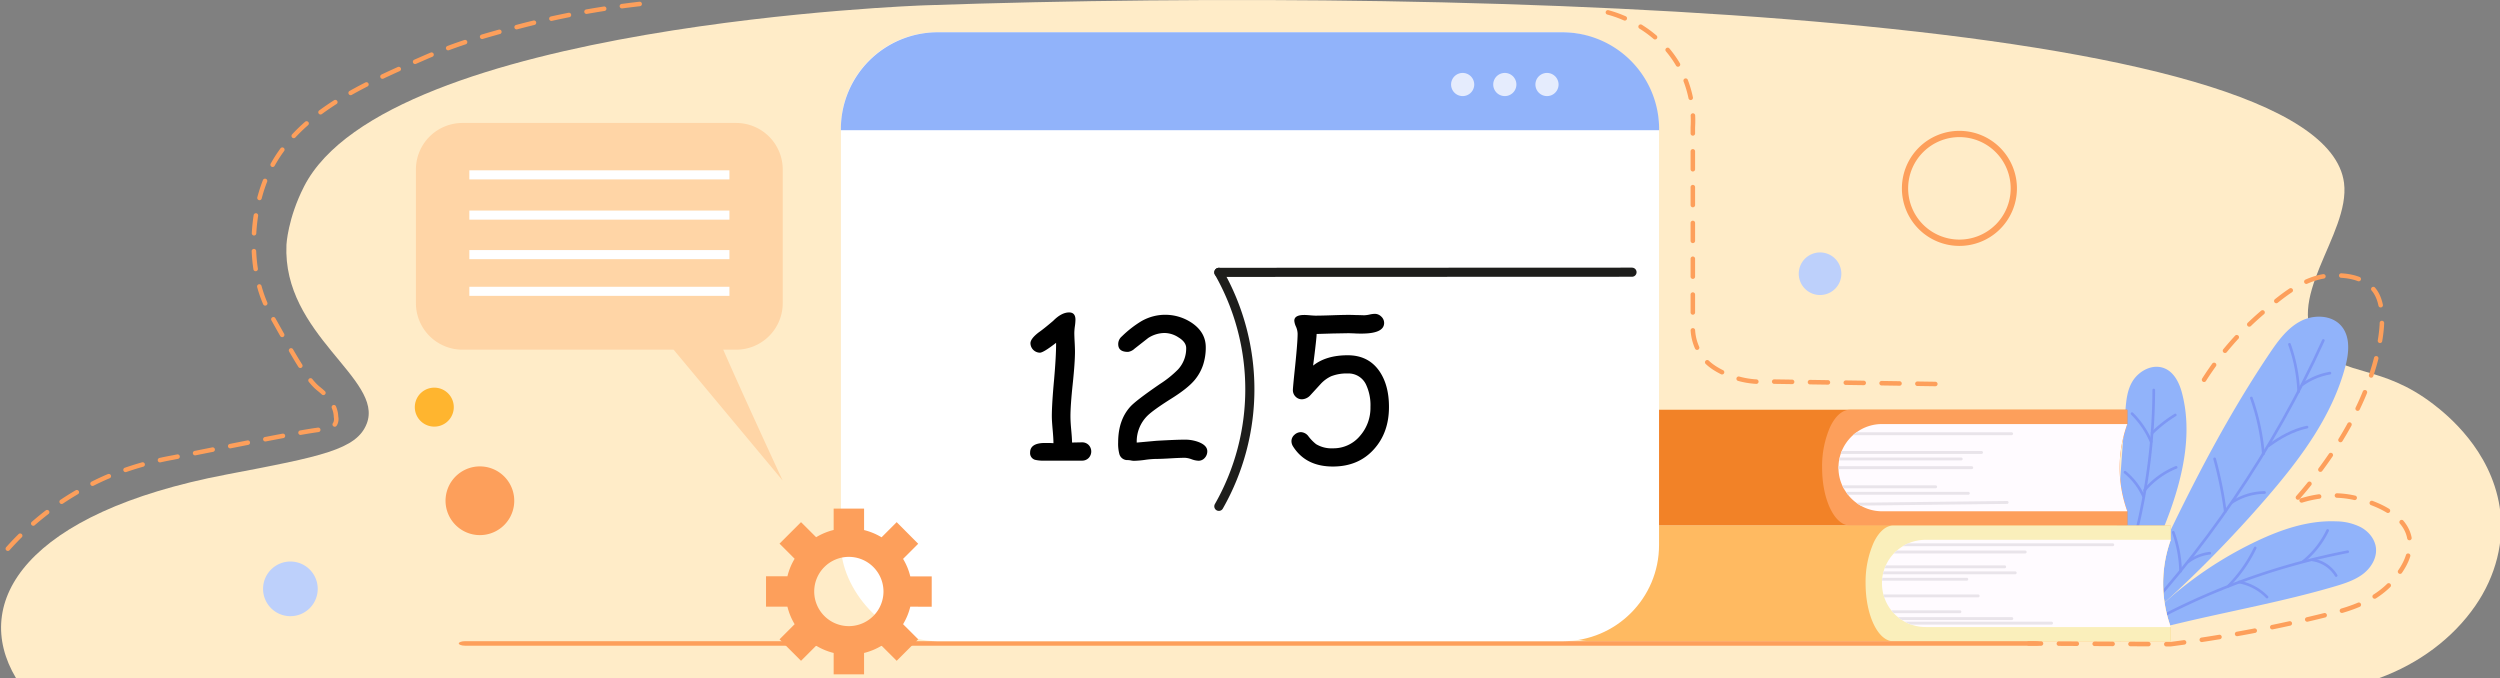 <svg id="Слой_1" data-name="Слой 1" xmlns="http://www.w3.org/2000/svg" viewBox="0 0 1106 300"><rect x="0" y="0" width="1106" height="300" fill="#808080" stroke="none"/><defs><style>.cls-1{fill:#ffecc8;}.cls-2{fill:#91b3fa;}.cls-15,.cls-16,.cls-3{fill:none;stroke-linecap:round;stroke-linejoin:round;}.cls-3{stroke:#7d97f4;stroke-width:1.19px;}.cls-4{fill:#f28227;}.cls-5{fill:#fd9f5b;}.cls-6{fill:#fffbff;}.cls-7{fill:#e9e4ea;}.cls-8{fill:#ffba61;}.cls-9{fill:#faefbb;}.cls-10{fill:#ffd5a6;}.cls-11{fill:#fff;}.cls-12{fill:#ffb52f;}.cls-13{fill:#bdd0fb;}.cls-14{fill:#e5ecfd;}.cls-15{stroke:#1d1d1b;stroke-width:4.04px;}.cls-16{stroke:#fd9f5b;stroke-width:2px;stroke-dasharray:7.92;}</style></defs><path class="cls-1" d="M100.19,209.92c42.05-8,57.62-11,62.07-22.54,7.63-19.76-37.41-39.28-35.53-79.15,0,0,.55-11.56,7.77-25.71,36.7-72,274.65-80.17,274.65-80.17C661-6.31,1027.51,6.61,1037,80.92c2.93,22.94-28.19,52.31-10.56,73.08,10.79,12.73,27,7.14,50,24.75,6.18,4.74,25.39,20.22,29.4,45.43,2.41,15.16-1.77,30.85-10.75,43.81-10,14.51-25.23,25.72-42.55,32H7.08C-13.08,266.22,11.51,226.84,100.19,209.92Z"/><path class="cls-2" d="M933.29,276.87c2.49-31.22,4.46-64.1,7-95.33.35-4.36.75-8.89,3.11-12.81s7.28-7.1,12.08-6.36c5.55.86,8.37,6.2,9.7,11,4.71,17.19,1,35.73-5.23,53a208.36,208.36,0,0,1-26.61,50.42"/><path class="cls-3" d="M952.83,172.54a268.16,268.16,0,0,1-20.64,102"/><path class="cls-3" d="M943.22,183a39.07,39.07,0,0,1,8.46,12.47"/><path class="cls-3" d="M962.33,183.58a59.76,59.76,0,0,0-10.23,8"/><path class="cls-3" d="M940.11,208.92a29.22,29.22,0,0,1,8.16,10.63"/><path class="cls-3" d="M962.71,206.76a36.22,36.22,0,0,0-13.93,10.1"/><path class="cls-2" d="M938.26,281.89c19.62-43,39.36-86.2,65.72-125.41,3.7-5.51,7.75-11.13,13.59-14.28s14-3,18.28,2.07c4.06,4.81,3.32,12,1.69,18-5.9,22.11-20.12,41-35.1,58.31a545.83,545.83,0,0,1-64.62,63.22"/><path class="cls-3" d="M1027.84,150.62c-21.53,47.56-53.45,95-90.15,132.1"/><path class="cls-3" d="M1012.86,152.33a71.37,71.37,0,0,1,4.08,20.9"/><path class="cls-3" d="M1018.57,170.17a29.78,29.78,0,0,1,12.17-5.09"/><path class="cls-3" d="M996,176.07a98.73,98.73,0,0,1,5.31,24.72"/><path class="cls-3" d="M1003.63,197.21c5-3.7,10.88-7,17-8.26"/><path class="cls-3" d="M979.75,203a169,169,0,0,1,4.71,23.28"/><path class="cls-3" d="M1001.82,217.88a26.93,26.93,0,0,0-14.26,4.29"/><path class="cls-3" d="M961.46,235.49a53.73,53.73,0,0,1,3.22,17.2"/><path class="cls-3" d="M977.59,244.74a19.57,19.57,0,0,0-9.52,3.8"/><path class="cls-2" d="M943.23,281.23a169.13,169.13,0,0,1,54.9-41.72c11.09-5.28,23.12-9.4,35.39-8.86a24.55,24.55,0,0,1,11,2.64c3.31,1.84,6,5,6.56,8.79.66,4.64-2.13,9.23-5.88,12s-8.37,4.19-12.87,5.51c-28.94,8.49-60.1,13.1-89,21.6"/><path class="cls-3" d="M1038.61,244.09a301.09,301.09,0,0,0-93,34.56"/><path class="cls-3" d="M1029.74,234.69a39.78,39.78,0,0,1-10.88,13.77"/><path class="cls-3" d="M1023.11,247.71a14.7,14.7,0,0,1,10.4,6.9"/><path class="cls-3" d="M997.69,242.41a62.23,62.23,0,0,1-11.94,16.94"/><path class="cls-3" d="M990.59,257.5a23.24,23.24,0,0,1,12.34,6.63l-.26-.25"/><path class="cls-4" d="M941.11,187.6a56.84,56.84,0,0,0,0,38.59v6.3H685.6a25.61,25.61,0,1,1,0-51.21H941.11Z"/><path class="cls-5" d="M941.11,187.6a56.84,56.84,0,0,0,0,38.59v6.3H818.4c-6.79,0-12.3-11.46-12.3-25.6a43.22,43.22,0,0,1,3.6-18.11c2.23-4.63,5.3-7.5,8.7-7.5H941.11Z"/><path class="cls-6" d="M941.11,226.19H832.66a19.15,19.15,0,0,1-9.52-2.51h0a19.47,19.47,0,0,1-1.93-1.27h0a18.51,18.51,0,0,1-3.65-3.53l-.93-1.28a17.05,17.05,0,0,1-1-1.58l-.62-1.28a18.74,18.74,0,0,1-1.66-7.2c0-.22,0-.44,0-.65s0-.43,0-.63a18.48,18.48,0,0,1,.25-2.58l.27-1.28a14.89,14.89,0,0,1,.45-1.58l.47-1.29a19.4,19.4,0,0,1,4.2-6.28,10.57,10.57,0,0,1,.77-.73,15.05,15.05,0,0,1,1.6-1.29,19.17,19.17,0,0,1,11.28-3.63H941.11A56.84,56.84,0,0,0,941.11,226.19Z"/><path class="cls-7" d="M890.58,191.88a.64.64,0,0,1-.64.64H819.78a15.05,15.05,0,0,1,1.6-1.29h68.56A.65.65,0,0,1,890.58,191.88Z"/><path class="cls-7" d="M814.81,199.53H876.7a.65.65,0,0,1,0,1.29H814.34Z"/><path class="cls-7" d="M813.89,202.4h53.75a.65.65,0,0,1,.64.64.64.64,0,0,1-.64.64h-54Z"/><path class="cls-7" d="M813.37,206.26H872.3a.64.64,0,0,1,0,1.28H813.37Z"/><path class="cls-7" d="M815.65,216h40.68a.64.64,0,0,0,.64-.64.64.64,0,0,0-.64-.64H815Z"/><path class="cls-7" d="M817.54,218.88h53.25a.64.64,0,0,0,0-1.28H816.61Z"/><path class="cls-7" d="M888.59,222.27a.63.63,0,0,1-.63.65l-64.82.76h0a19.47,19.47,0,0,1-1.93-1.27l66.75-.77A.63.63,0,0,1,888.59,222.27Z"/><path class="cls-8" d="M960.34,238.81a57,57,0,0,0,0,38.59v6.3H704.83a25.61,25.61,0,1,1,0-51.21H960.34Z"/><path class="cls-9" d="M960.34,238.81a57,57,0,0,0,0,38.59v6.3H837.63c-6.78,0-12.29-11.46-12.29-25.6a43.15,43.15,0,0,1,3.6-18.12c2.23-4.62,5.3-7.49,8.69-7.49H960.34Z"/><path class="cls-6" d="M960.35,277.4H851.9a18.76,18.76,0,0,1-6.34-1.08,17.13,17.13,0,0,1-2.9-1.28,12.83,12.83,0,0,1-1.23-.73,15.69,15.69,0,0,1-1.75-1.28,18.24,18.24,0,0,1-1.87-1.74,14.73,14.73,0,0,1-1.09-1.28,18.66,18.66,0,0,1-3.1-5.74l-.4-1.28a19.22,19.22,0,0,1-.63-4.89c0-.4,0-.81,0-1.21s.07-.86.13-1.28a13.58,13.58,0,0,1,.27-1.55,11.4,11.4,0,0,1,.32-1.28,13.08,13.08,0,0,1,.45-1.38,10.21,10.21,0,0,1,.54-1.28,19,19,0,0,1,3.54-5.27l.37-.4c.31-.3.62-.6,1-.88a19.56,19.56,0,0,1,2.58-1.91,19.08,19.08,0,0,1,2.46-1.28,19.35,19.35,0,0,1,7.66-1.57H960.35A56.84,56.84,0,0,0,960.35,277.4Z"/><path class="cls-7" d="M935.31,241a.64.64,0,0,1-.64.64H841.78a19.08,19.08,0,0,1,2.46-1.28h90.43A.64.64,0,0,1,935.31,241Z"/><path class="cls-7" d="M896.59,244.21a.65.65,0,0,1-.64.64H837.88l.37-.4c.31-.3.62-.6,1-.88H896A.64.64,0,0,1,896.59,244.21Z"/><path class="cls-7" d="M887.5,250.76a.63.63,0,0,1-.64.64H833.8a10.21,10.21,0,0,1,.54-1.28h52.52A.64.64,0,0,1,887.5,250.76Z"/><path class="cls-7" d="M892.17,253.42a.64.64,0,0,1-.64.64H833a11.4,11.4,0,0,1,.32-1.28h58.18A.64.64,0,0,1,892.17,253.42Z"/><path class="cls-7" d="M870.75,256.25a.63.63,0,0,1-.64.64H832.63c0-.43.07-.86.13-1.28h37.35A.64.64,0,0,1,870.75,256.25Z"/><path class="cls-7" d="M833.62,264.27h41.52a.64.64,0,0,0,0-1.28H833.22Z"/><path class="cls-7" d="M890.66,273.67a.64.64,0,0,1-.65.64H841.43a15.69,15.69,0,0,1-1.75-1.28H890A.64.64,0,0,1,890.66,273.67Z"/><path class="cls-7" d="M867.7,270.65a.65.65,0,0,1-.64.64H837.81a14.73,14.73,0,0,1-1.09-1.28h30.34A.64.64,0,0,1,867.7,270.65Z"/><path class="cls-7" d="M908.24,275.68a.63.63,0,0,1-.64.64h-62a17.13,17.13,0,0,1-2.9-1.28H907.6A.63.63,0,0,1,908.24,275.68Z"/><path class="cls-10" d="M184,75v59.1a20.6,20.6,0,0,0,20.6,20.6H298l48.25,57.89c-.71-1.5-17.69-38.17-26.29-57.89h5.72a20.6,20.6,0,0,0,20.6-20.6V75a20.6,20.6,0,0,0-20.6-20.6H204.63A20.6,20.6,0,0,0,184,75Z"/><rect class="cls-11" x="207.64" y="75.36" width="115.06" height="4.02" transform="translate(530.34 154.73) rotate(-180)"/><rect class="cls-11" x="207.64" y="93.16" width="115.06" height="4.02" transform="translate(530.34 190.33) rotate(-180)"/><rect class="cls-11" x="207.64" y="110.63" width="115.06" height="4.02" transform="translate(530.34 225.28) rotate(-180)"/><rect class="cls-11" x="207.64" y="126.87" width="115.06" height="4.02" transform="translate(530.34 257.76) rotate(-180)"/><path class="cls-5" d="M900.26,283.66H205.74c-1.54,0-2.78.45-2.78,1s1.24,1,2.78,1H900.26c1.54,0,2.78-.45,2.78-1S901.8,283.66,900.26,283.66Z"/><path class="cls-12" d="M183.55,179.33a8.62,8.62,0,1,1,7.79,9.37A8.61,8.61,0,0,1,183.55,179.33Z"/><path class="cls-5" d="M197.17,220.14a15.2,15.2,0,1,1,13.74,16.53A15.21,15.21,0,0,1,197.17,220.14Z"/><path class="cls-13" d="M140.56,260.68a12.09,12.09,0,1,1-11.9-12.26A12.09,12.09,0,0,1,140.56,260.68Z"/><path class="cls-13" d="M813.73,117.12a9.42,9.42,0,1,1-12.5-4.57A9.42,9.42,0,0,1,813.73,117.12Z"/><path class="cls-5" d="M849,65.19a25.45,25.45,0,1,1-.3,36A25.48,25.48,0,0,1,849,65.19Zm33.75,34.32a22.68,22.68,0,1,0-32.08-.27A22.72,22.72,0,0,0,882.73,99.51Z"/><rect class="cls-11" x="372.03" y="14.28" width="361.93" height="269.38" rx="42.52"/><path class="cls-2" d="M734,57.59v-.45a42.86,42.86,0,0,0-42.86-42.86H414.89A42.86,42.86,0,0,0,372,57.14v.45Z"/><path class="cls-14" d="M670.85,37.39a5.12,5.12,0,1,1-5.12-5.12A5.12,5.12,0,0,1,670.85,37.39Z"/><path class="cls-14" d="M652.2,37.39a5.12,5.12,0,1,1-5.12-5.12A5.12,5.12,0,0,1,652.2,37.39Z"/><path class="cls-14" d="M689.51,37.39a5.12,5.12,0,1,1-5.12-5.12A5.12,5.12,0,0,1,689.51,37.39Z"/><path class="cls-15" d="M539.22,120.49,722,120.42"/><path class="cls-15" d="M539.22,224a104.52,104.52,0,0,0,0-103.5"/><path d="M478.66,203.79H470.3l-8.32,0a15.26,15.26,0,0,1-4.11-.38,3.07,3.07,0,0,1-2.15-3.19q0-4.25,6.6-4.25l2,0,1.73.09c0-1.35-.12-3.33-.36-6s-.36-4.6-.36-5.92q0-5.34,1-16.22.93-10.71.88-16.26c-3.75,2.92-6.15,4.37-7.18,4.37a4.27,4.27,0,0,1-4.16-4.16q0-2,3.61-4.79,2.28-1.59,6.43-5.12c2.46-2.49,4.82-3.74,7.06-3.74q2.81,0,2.81,3.23a23.44,23.44,0,0,1-.25,2.88,23.75,23.75,0,0,0-.25,2.88c0,.93.05,2.32.15,4.2s.14,3.28.14,4.2q0,4.8-1,14.29t-1,14.24c0,1.62.11,3.6.33,5.92s.35,4.23.38,5.72l4.41-.09a4,4,0,0,1,2.92,1.16,4.17,4.17,0,0,1,0,5.77A4,4,0,0,1,478.66,203.79Z"/><path d="M530.17,203.83a10.08,10.08,0,0,1-3-.65,10.13,10.13,0,0,0-2.92-.65c-1.43,0-3.58.08-6.43.25s-5,.25-6.47.25a40.83,40.83,0,0,0-4.85.42,41,41,0,0,1-4.86.42,7.18,7.18,0,0,1-1.34-.17,7.88,7.88,0,0,0-1.35-.16,3.64,3.64,0,0,1-3.78-2.82,17.68,17.68,0,0,1-.5-5q0-9.8,5.33-15.75,2.44-2.73,13.16-10.09a46.42,46.42,0,0,0,8-6.43,13.69,13.69,0,0,0,3.61-9.45q0-2.69-3.49-4.79a11.39,11.39,0,0,0-6-1.89,13.38,13.38,0,0,0-7.35,2.23l-6,4.7a5.29,5.29,0,0,1-2.9,1.43c-2.88,0-4.33-1.14-4.33-3.44a4.42,4.42,0,0,1,1.6-3.41,47.64,47.64,0,0,1,8.53-6.67,21.1,21.1,0,0,1,22.6.79q6,4.17,6,10.67a24.65,24.65,0,0,1-1.21,7.9,20.71,20.71,0,0,1-3.7,6.6q-3.15,3.78-10.67,8.44-7.9,5-10.38,7.52a16,16,0,0,0-4.58,11.72l8.66-.79q8.9-.51,12.73-.51a17,17,0,0,1,6.05,1.09c2.51,1,3.78,2.34,3.78,4.08a4.29,4.29,0,0,1-1.14,2.92A3.6,3.6,0,0,1,530.17,203.83Z"/><path d="M589.66,206.39q-11.94,0-17.57-8.82a4.5,4.5,0,0,1-.75-2.35,3.74,3.74,0,0,1,1.3-2.84,4.23,4.23,0,0,1,2.94-1.2,4.37,4.37,0,0,1,3.28,1.85,19.21,19.21,0,0,0,3.36,3.45,13.12,13.12,0,0,0,7.44,1.85,15.24,15.24,0,0,0,12.05-5.55,18.76,18.76,0,0,0,4.58-12.73,21.4,21.4,0,0,0-2-10,8.56,8.56,0,0,0-8-4.83,18.91,18.91,0,0,0-7.35,1.22,14.72,14.72,0,0,0-4.58,3.32l-4.58,5a5.34,5.34,0,0,1-3.78,1.89,3.87,3.87,0,0,1-2.86-1.2,4,4,0,0,1-1.17-2.87c0-.56.22-3.06.67-7.48q1.42-13.23,1.43-17.4a8.32,8.32,0,0,0-.74-3.21,7.53,7.53,0,0,1-.73-2.58q0-2.56,4.41-2.57c.56,0,1.41.05,2.54.15s2,.15,2.54.15q2.43,0,7.31-.17t7.31-.17q1.14,0,3.45.09c1.53,0,2.68.08,3.44.08a12.45,12.45,0,0,0,2.31-.32,12.23,12.23,0,0,1,2.27-.31,4.07,4.07,0,0,1,2.9,1.22,3.8,3.8,0,0,1,1.26,2.81q0,4.71-10,4.71c-.87,0-2,0-3.28-.09l-2.39-.08-7.1.13-7.1.21q0,1.89-1.55,14,5.75-4.59,15.33-4.58,9.24,0,14.12,7.22,4.11,6.14,4.11,15.63,0,11.34-6.63,18.7Q601,206.39,589.66,206.39Z"/><path class="cls-16" d="M711.34,5.48c3.58.95,21.94,6.24,31.83,24.52a49.59,49.59,0,0,1,5.74,26.35v87.39a22.32,22.32,0,0,0,3.65,13.3c3,4.48,7,6.49,10.18,8.09a37.73,37.73,0,0,0,19.43,3.65l76,1.13"/><path class="cls-5" d="M412.19,268.41V255h-9.48a27.2,27.2,0,0,0-3.19-7.75l6.69-6.69L396.69,231,390,237.7a27.74,27.74,0,0,0-7.73-3.2V225H368.81v9.46a28,28,0,0,0-7.75,3.2L354.37,231l-9.51,9.51,6.69,6.69a27.2,27.2,0,0,0-3.19,7.75h-9.47v13.45h9.47a27.6,27.6,0,0,0,3.19,7.74l-6.69,6.69,9.51,9.51,6.69-6.68a28,28,0,0,0,7.75,3.21v9.46h13.45v-9.46a27.88,27.88,0,0,0,7.75-3.21l6.68,6.68,9.52-9.51-6.69-6.69a27.31,27.31,0,0,0,3.19-7.74ZM375.54,277a15.32,15.32,0,1,1,15.31-15.31A15.32,15.32,0,0,1,375.54,277Z"/><path class="cls-16" d="M3.47,242.74A126.21,126.21,0,0,1,47.3,211a141.26,141.26,0,0,1,29.35-8.61c39.95-8,59.93-11.93,66.19-12.45,1-.08,4.18-.3,5.42-2.41a4.61,4.61,0,0,0,.39-3.14c-.14-6.56-6.32-11.29-7.83-12.52-4.95-4-10.34-13.63-21.13-32.87-9.65-17.22-9-40.75-3.13-57.13,10.73-29.9,41.52-43.36,71.22-56.34,15-6.57,27.78-10,39.62-13.21A375.44,375.44,0,0,1,287.89,1.24"/><path class="cls-16" d="M975.08,168a132.05,132.05,0,0,1,25.83-29.74c10.44-8.87,20-16.75,32.87-16.43,3,.07,10.66.26,15.65,5.47,2.48,2.6,7,9.21,2.35,29-2.88,12.36-10.94,36.87-37.57,66.52,5-2,16.42-5.74,29.48-2.08,4.14,1.15,19.78,5.53,22.18,17,1.51,7.24-3,13.71-5,16.44-8.11,11.52-21.32,15.16-29.22,17.21A603.27,603.27,0,0,1,960.21,285l-62.67-.33"/></svg>